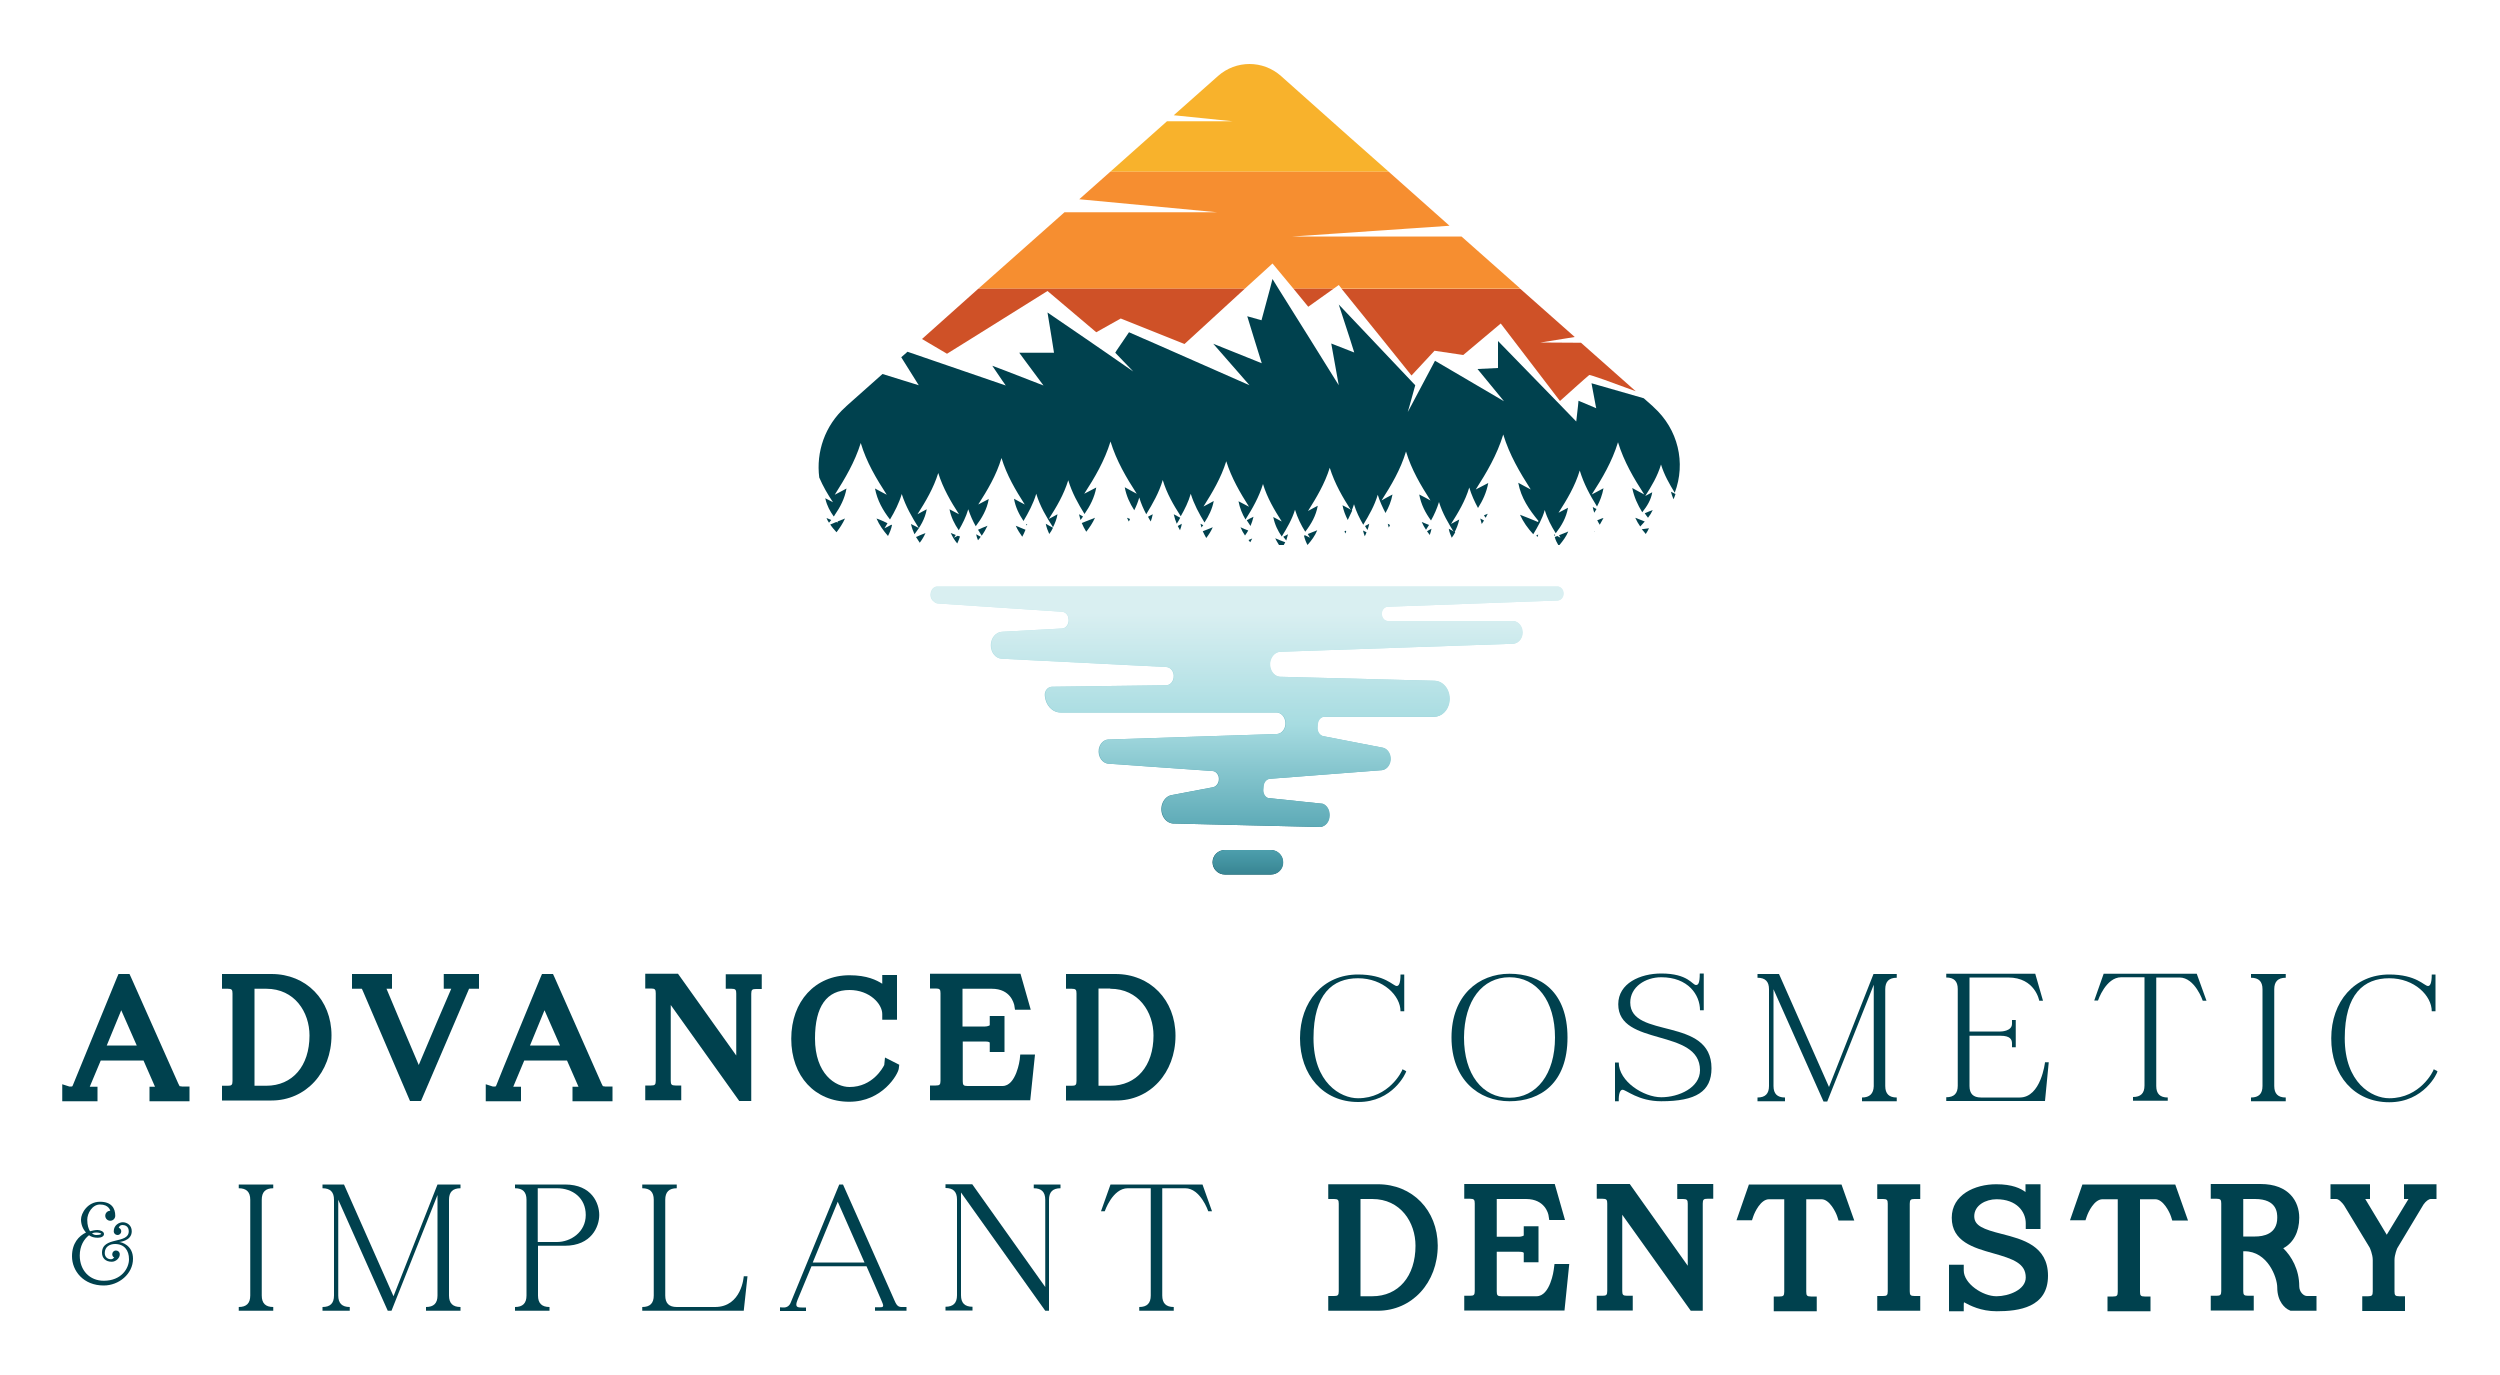 <?xml version="1.0" encoding="UTF-8"?> <svg xmlns="http://www.w3.org/2000/svg" xmlns:xlink="http://www.w3.org/1999/xlink" version="1.1" id="Layer_1" x="0px" y="0px" viewBox="0 0 1000 550" style="enable-background:new 0 0 1000 550;" xml:space="preserve"> <style type="text/css"> .st0{fill:#F8B22C;} .st1{fill:#F68E30;} .st2{fill:#CF5127;} .st3{fill:url(#SVGID_1_);} .st4{fill:#00414E;} .st5{fill:url(#SVGID_00000012458018045175732090000013382439857838312630_);} .st6{fill:url(#SVGID_00000134945034032545185230000003619232322731595688_);} .st7{fill:url(#SVGID_00000135672574696516034920000001221162207940728963_);} </style> <g> <g> <g> <path class="st0" d="M555.5,68.7H444.1l22.7-20.2H493l-23.5-2.4l17.7-15.7c7.2-6.4,18-6.4,25.2,0l27.5,24.5l3.4,3L555.5,68.7z"></path> <polygon class="st1" points="608.2,115.5 536.7,115.5 535.5,114 533.4,115.5 517.4,115.5 509,105.4 497.9,115.5 391.3,115.5 425.8,84.9 486.8,84.9 431.7,79.7 444.1,68.7 555.5,68.7 579.8,90.3 517,94.6 584.6,94.6 "></polygon> <polygon class="st2" points="497.9,115.5 476.2,135.4 473.8,137.6 468.3,135.4 448.3,127.4 438.5,132.9 419,116.4 388.6,135.4 378.8,141.5 368.8,135.6 391.3,115.5 "></polygon> <polygon class="st2" points="533.4,115.5 523.3,122.7 517.4,115.5 "></polygon> <path class="st2" d="M654.3,156.5c-9.4-3.5-18.3-6.7-18.6-6.5c-0.5,0.3-10.6,9.4-11.6,10.3c-0.1,0-0.1,0.1-0.1,0.1l-0.7-0.9 l-23-30.1l-15,12.6l-11.5-1.7l-9.2,9.9l-11.9-14.8l-16-19.8h71.5l21.7,19.2l-13.7,2.2l16.2,0.1L654.3,156.5z"></path> <linearGradient id="SVGID_1_" gradientUnits="userSpaceOnUse" x1="499.033" y1="224.823" x2="499.033" y2="347.305"> <stop offset="0" style="stop-color:#D9EFF1"></stop> <stop offset="0.337" style="stop-color:#A7DCE1"></stop> <stop offset="0.72" style="stop-color:#4EA0AE"></stop> <stop offset="1" style="stop-color:#00414E"></stop> </linearGradient> <path class="st3" d="M508.3,349.8h-18.4c-2.7,0-4.9-2.2-4.9-4.9l0,0c0-2.7,2.2-4.9,4.9-4.9h18.4c2.7,0,4.9,2.2,4.9,4.9l0,0 C513.2,347.6,511,349.8,508.3,349.8z"></path> <g> <path class="st4" d="M450.8,207.1c0.2,0.5,0.5,1,0.7,1.5c0.2-0.3,0.4-0.6,0.5-1C451.6,207.4,451.2,207.3,450.8,207.1z"></path> <path class="st4" d="M461.1,205.7c-0.7,0.3-1.3,0.7-1.9,1c0.4,0.7,0.7,1.3,1.1,1.9C460.6,207.7,460.9,206.8,461.1,205.7z"></path> <path class="st4" d="M419.7,213.6c0.6-0.8,1.1-1.6,1.5-2.5c-0.9-0.5-1.9-1-2.9-1.6C418.6,211,419.1,212.3,419.7,213.6z"></path> <path class="st4" d="M438,207.1c-1.7,0.7-3.5,1.4-5.3,2.1c0.5,1.2,1.1,2.4,1.8,3.5C435.9,210.9,437.1,209.1,438,207.1z"></path> <path class="st4" d="M459.4,210.6C459.4,210.6,459.4,210.6,459.4,210.6C459.4,210.6,459.4,210.6,459.4,210.6 C459.4,210.6,459.4,210.6,459.4,210.6z"></path> <path class="st4" d="M432.2,208c0.4-0.5,0.7-0.9,1-1.4c-0.5-0.3-1.1-0.6-1.6-0.9C431.8,206.5,432,207.2,432.2,208z"></path> <path class="st4" d="M480.6,211c0.2-0.3,0.4-0.6,0.7-0.9c-0.4-0.2-0.7-0.4-1.1-0.6C480.3,210,480.5,210.5,480.6,211z"></path> <path class="st4" d="M485.1,210.9c-1.3,0.5-2.6,1.1-4,1.6c0.4,0.9,0.9,1.8,1.4,2.7C483.5,213.9,484.4,212.5,485.1,210.9z"></path> <path class="st4" d="M470.7,209.5c0.5-0.8,1-1.6,1.4-2.4c-0.9-0.5-1.7-0.9-2.6-1.4C469.8,207.1,470.2,208.3,470.7,209.5z"></path> <path class="st4" d="M471.1,210.4c0.3,0.6,0.6,1.2,0.9,1.7c0.3-0.8,0.6-1.7,0.7-2.6C472.2,209.8,471.7,210.1,471.1,210.4z"></path> <path class="st4" d="M480.7,217.4C480.7,217.4,480.7,217.4,480.7,217.4C480.7,217.4,480.7,217.4,480.7,217.4 C480.7,217.4,480.7,217.4,480.7,217.4z"></path> <path class="st4" d="M406.3,210.3c0.7,1.6,1.6,3,2.6,4.4c0.5-0.9,0.9-1.8,1.3-2.8c-0.7-0.3-1.5-0.6-2.2-0.9 c-0.1,0-0.2,0.1-0.2,0.1c0-0.1,0.1-0.1,0.1-0.2C407.4,210.8,406.9,210.5,406.3,210.3z"></path> <path class="st4" d="M410.4,209.8c0.1,0.1,0.2,0.3,0.3,0.4c0-0.2,0.1-0.4,0.2-0.6C410.7,209.6,410.6,209.7,410.4,209.8z"></path> <path class="st4" d="M334.5,208.8c-0.8,0.3-1.6,0.7-2.4,1c0.7,1.1,1.6,2.1,2.5,3.1c1.3-1.7,2.5-3.5,3.4-5.5c-1,0.4-2,0.8-3,1.2 c0,0.1,0.1,0.1,0.1,0.2c0,0.1-0.1,0.1-0.1,0.2C334.8,208.9,334.6,208.8,334.5,208.8z"></path> <path class="st4" d="M670.2,197.6c-0.2,0.7-0.5,1.4-0.8,2.1c-0.4-1-0.8-2-1-3C669,197,669.6,197.3,670.2,197.6z"></path> <path class="st4" d="M623.6,214.1c0.2,0.3,0.4,0.7,0.6,1c-0.4-0.2-0.9-0.5-1.3-0.7c-0.3,0.1-0.7,0.3-1,0.4 c0.3,1.2,0.8,2.2,1.4,3.2h0.5c1.4-1.7,2.7-3.4,3.5-5.4C626.1,213.1,624.8,213.6,623.6,214.1z"></path> <path class="st4" d="M391.2,216.1c0.4-0.5,0.8-0.9,1.1-1.4c-0.6-0.3-1.2-0.6-1.8-1C390.6,214.6,390.9,215.4,391.2,216.1z"></path> <path class="st4" d="M395,210.3c-1.3,0.5-2.5,1-3.8,1.6c0.5,0.8,1,1.6,1.5,2.4C393.5,213.1,394.3,211.8,395,210.3z"></path> <path class="st4" d="M498.7,208.1c0.5,0.8,1,1.5,1.5,2.3c0.5-1.2,0.9-2.4,1.2-3.7C500.4,207.2,499.5,207.6,498.7,208.1z"></path> <path class="st4" d="M331.6,209.1c0.3-0.4,0.6-0.7,0.9-1.1c-0.6-0.3-1.3-0.5-1.9-0.8C330.8,207.8,331.2,208.5,331.6,209.1z"></path> <path class="st4" d="M380.3,213.2c0.7,1.5,1.5,2.9,2.6,4.2c0.4-0.9,0.8-1.8,1.1-2.8c-0.3-0.1-0.6-0.2-0.9-0.3 c-0.5,0.3-1,0.5-1.5,0.8c0.2-0.4,0.5-0.7,0.7-1.1C381.6,213.7,381,213.5,380.3,213.2z"></path> <path class="st4" d="M350.6,207.4c1.1,2.6,2.7,4.8,4.6,7c0.7-1.4,1.3-2.8,1.6-4.4c-0.1,0-0.2-0.1-0.3-0.1 c-0.9,0.5-1.8,1-2.7,1.4c0.4-0.7,0.8-1.3,1.2-2C353.6,208.6,352.1,207.9,350.6,207.4z"></path> <path class="st4" d="M366.4,214.8c0.5,0.8,1,1.6,1.5,2.3c0.9-1.2,1.7-2.5,2.3-3.9C369,213.7,367.7,214.2,366.4,214.8z"></path> <path class="st4" d="M637.8,212.8c0,0,0.1-0.1,0.1-0.1c-0.1,0-0.1-0.1-0.2-0.1C637.7,212.7,637.7,212.8,637.8,212.8z"></path> <path class="st4" d="M638.9,208.1c0.3,0.6,0.6,1.2,1,1.8c0.5-0.9,1-1.8,1.5-2.7C640.5,207.4,639.7,207.8,638.9,208.1z"></path> <path class="st4" d="M657.9,205.3c0.4,0.6,0.8,1.2,1.3,1.8c0.8-1,1.4-2,1.9-3.1C660.1,204.4,659,204.8,657.9,205.3z"></path> <path class="st4" d="M621.6,213.7c0,0.2,0.1,0.4,0.2,0.7c0.1-0.1,0.2-0.3,0.3-0.4C621.9,213.9,621.8,213.8,621.6,213.7z"></path> <path class="st4" d="M614.5,214.2c0.2,0.2,0.3,0.4,0.5,0.6c0.1-0.3,0.2-0.6,0.3-1C615.1,213.9,614.8,214,614.5,214.2z"></path> <path class="st4" d="M637.1,202.8c0.1,0.8,0.4,1.6,0.6,2.3c0.3-0.5,0.6-1,0.9-1.5C638.1,203.4,637.6,203.1,637.1,202.8z"></path> <path class="st4" d="M595.1,205.5c-0.5,0.2-1,0.4-1.5,0.6c0.2,0.4,0.4,0.7,0.7,1C594.5,206.6,594.8,206.1,595.1,205.5z"></path> <path class="st4" d="M500.1,216.9c0.3-0.5,0.5-1,0.8-1.5c-0.5,0.2-1,0.4-1.5,0.6C499.6,216.3,499.8,216.6,500.1,216.9z"></path> <path class="st4" d="M656.1,210.6c0.6-0.7,1.2-1.3,1.8-2c-1.3-0.5-2.5-1-3.8-1.5C654.7,208.4,655.3,209.5,656.1,210.6z"></path> <path class="st4" d="M658.3,213.6c0.5-0.7,0.9-1.5,1.3-2.3c-1,0.1-1.9,0.3-2.9,0.4C657.3,212.3,657.8,213,658.3,213.6z"></path> <path class="st4" d="M592.7,209.6c0.3-0.5,0.6-1,0.9-1.4c-0.5-0.3-1-0.5-1.5-0.8C592.3,208.1,592.5,208.9,592.7,209.6z"></path> <polygon class="st4" points="521.4,213.7 521.4,213.7 521.4,213.7 "></polygon> <path class="st4" d="M540.9,204.2c-1.3-0.7-2.5-1.4-3.9-2.1c0.4,2.2,1.2,4.1,2.1,5.9C539.7,206.8,540.3,205.5,540.9,204.2z"></path> <path class="st4" d="M498,214.2c0.5-0.7,0.9-1.3,1.3-2c-1-0.4-2.1-0.8-3.1-1.3C496.7,212.1,497.3,213.2,498,214.2z"></path> <path class="st4" d="M538.2,213.4c0.1-0.3,0.2-0.6,0.3-1c-0.1,0-0.2-0.1-0.3-0.1c-0.1,0.1-0.3,0.1-0.4,0.2 C537.9,212.9,538,213.1,538.2,213.4z"></path> <path class="st4" d="M515.2,213.7c-0.7,0.4-1.3,0.7-1.9,1c0.4,0.5,0.8,1,1.2,1.5C514.7,215.4,515,214.6,515.2,213.7z"></path> <path class="st4" d="M510.1,215.3c0.4,1,1,1.8,1.5,2.7h1.9c0.2-0.4,0.4-0.7,0.6-1.1C512.7,216.4,511.4,215.9,510.1,215.3z"></path> <path class="st4" d="M521.6,214.3c0.3,1.3,0.8,2.6,1.4,3.7c1.6-1.8,3-3.7,3.9-5.9c-1.2,0.5-2.5,1-3.8,1.5c0.3,0.5,0.6,1,0.9,1.5 c-0.6-0.3-1.3-0.7-2-1C521.9,214.1,521.8,214.2,521.6,214.3z"></path> <path class="st4" d="M545.9,214.5c0.3-0.5,0.5-1,0.7-1.6c-0.5-0.2-0.9-0.5-1.4-0.7C545.4,213,545.6,213.7,545.9,214.5z"></path> <path class="st4" d="M572.6,211.5c-0.6,0.3-1.2,0.6-1.8,1c0.4,0.5,0.7,1,1.1,1.5C572.2,213.2,572.4,212.4,572.6,211.5z"></path> <path class="st4" d="M579.5,211.5c0.2,1.3,0.7,2.4,1.2,3.6c0.5-0.7,1-1.4,1.4-2.2C581.2,212.4,580.4,212,579.5,211.5z"></path> <path class="st4" d="M547.7,209.5c-0.6,0.3-1.1,0.6-1.7,0.9c0.3,0.5,0.6,1.1,1,1.6C547.3,211.2,547.5,210.4,547.7,209.5z"></path> <path class="st4" d="M555.1,209.5c0.1,0.5,0.3,1,0.4,1.5c0.2-0.3,0.4-0.6,0.5-1C555.8,209.9,555.4,209.7,555.1,209.5z"></path> <path class="st4" d="M570.4,211.9c0.4-0.6,0.8-1.3,1.2-1.9c-1-0.4-1.9-0.8-2.9-1.2C569.2,209.9,569.7,210.9,570.4,211.9z"></path> </g> <linearGradient id="SVGID_00000127007914065631559130000012855292083988232614_" gradientUnits="userSpaceOnUse" x1="498.732" y1="224.823" x2="498.732" y2="347.305"> <stop offset="0" style="stop-color:#D9EFF1"></stop> <stop offset="0.337" style="stop-color:#A7DCE1"></stop> <stop offset="0.72" style="stop-color:#4EA0AE"></stop> <stop offset="1" style="stop-color:#00414E"></stop> </linearGradient> <path style="fill:url(#SVGID_00000127007914065631559130000012855292083988232614_);" d="M373.1,240.3c-1.9-2-0.7-5.7,1.8-5.7 h248c1.3,0,2.4,1.3,2.4,2.8v0c0,1.5-1,2.7-2.3,2.8l-68.1,2.5c-1.4,0.1-2.5,1.6-2.3,3.2l0,0c0.2,1.4,1.2,2.5,2.4,2.5h50 c1.8,0,3.4,1.5,3.8,3.5v0c0.6,2.8-1.2,5.5-3.7,5.6l-92.9,3.2c-2.2,0-4,1.9-4.3,4.5v0c-0.2,2.7,1.4,5.2,3.8,5.5l62,1.6 c3.9,0.1,6.7,4.3,5.9,8.7v0c-0.6,3.3-3.1,5.7-6,5.7c-14.1,0-35.9,0-43.9,0c-1.4,0-2.5,1.2-2.7,2.8l-0.1,1.3 c-0.2,1.8,0.9,3.5,2.5,3.7l23.2,4.5c2.9,0.3,4.5,4.1,2.9,7l0,0c-0.7,1.3-1.9,2.1-3.3,2.1l-44.1,3.4c-1.5,0-2.7,1.3-2.8,3 l-0.1,1.4c-0.1,1.5,0.7,2.9,1.9,3.3l21.9,2.3c1.6,0.6,2.7,2.4,2.7,4.4v0.3c0,2.4-1.6,4.4-3.7,4.6l-58.9-1.4 c-3.4-0.3-5.6-4.5-4.1-8.2l0,0c0.7-1.7,2.1-3,3.8-3.2l16.3-3.1c1.7-0.3,2.8-2.3,2.3-4.3v0c-0.4-1.3-1.4-2.2-2.6-2.2l-41.2-2.9 c-2.6,0-4.6-2.8-4.1-5.9l0,0c0.4-2.1,1.9-3.7,3.7-3.8l67.6-2.2c2.1-0.2,3.6-2.4,3.3-4.8l0,0c-0.2-2.2-1.8-3.8-3.6-3.8h-86.3 c-3.3,0-6-2.9-6.3-6.7l0,0c-0.2-1.9,1.1-3.5,2.7-3.6l45.8-0.6c1.5,0,2.8-1.3,3-3.1v0c0.3-2.2-1.1-4.1-3-4.2l-65.7-3.3 c-2.5-0.1-4.4-2.5-4.4-5.4v0c0-2.9,2-5.3,4.5-5.4l23.9-1.3c1.8,0,3.1-2.1,2.6-4.2l0-0.2c-0.3-1.3-1.3-2.2-2.5-2.3l-49.6-3.3 c-0.6,0-1.2-0.3-1.7-0.8L373.1,240.3z"></path> <path class="st4" d="M661.4,162.8l-0.4-0.4l-3.5-3.1l-20.9-6l1.7,9.1l0.2,0.9l-2.1-0.9l-5-2.1l-0.2,2.1l-0.7,6.2l-6-6.2l-25.3-26 v10.8l-8.2,0.4l10.6,12.9L574,144.3l-9.6,18.1l-1.3,2.4l0.7-2.4l2.3-8.3l-17.8-18.8l-12.8-13.5l4.4,13.5l1.8,5.7l-9.2-3.6l3,16.7 l-11.7-18.8l-12.4-19.8l-2.4-3.9l-1,3.9l-3.4,12.6l-5.7-1.6l2.7,8.8l3.1,10l-19.4-7.8l14.5,16.6l-36.3-16l-0.9-0.4l-5.3-2.3 l-5.7-2.5l-1.7,2.5l-3.2,4.7l-0.6,1l7.2,7.5l-11.4-7.9l-7.7-5.3L419,125l1.7,10.4l0.9,5.7h-13.9l2.5,3.4l7.2,9.7l-15.2-5.9 l-5.3-2l4,5.9v0l1.4,2L363,140.7l-2.5,2.2l7,11.2h0l-14.5-4.5l-14.4,12.8l-0.4,0.4c-8.3,7.4-11.8,18.1-10.5,28.2l0,0 c1.5,3.5,3.4,6.8,5.5,9.9c-1-0.5-2-1.1-3.1-1.6c0,0.2,0.1,0.3,0.1,0.4c0.6,2.6,1.8,4.8,3.3,6.9c0.2-0.2,0.3-0.4,0.4-0.6 c2.2-3.2,4-6.6,4.7-10.6c-1.6,0.9-3.2,1.7-4.7,2.5c4.1-6.5,8-13,10.4-20.7c2.3,7.7,6.2,14.2,10.4,20.7c-1.5-0.8-3.1-1.6-4.7-2.5 c0.9,4.8,3.2,8.8,6,12.4c1.9-3.2,3.6-6.5,4.7-10.2c1.6,5,4.1,9.3,6.8,13.6c-1-0.5-2-1.1-3.1-1.6c0.3,1.5,0.8,2.8,1.4,4.1 c2.3-3,4.2-6.1,4.9-10c-1.3,0.7-2.5,1.3-3.7,2c3.3-5.2,6.4-10.4,8.3-16.5c1.9,6.1,5,11.4,8.3,16.5c-1.2-0.6-2.5-1.3-3.8-2 c0.6,3.2,2,5.9,3.7,8.4c1.5-2.6,2.9-5.3,3.8-8.4c0.8,2.4,1.8,4.7,3,6.8c2.4-3.2,4.5-6.7,5.2-10.9c-1.5,0.8-2.8,1.5-4.2,2.2 c3.7-5.8,7.2-11.6,9.3-18.6c2.1,6.9,5.6,12.8,9.3,18.6c-1.4-0.7-2.8-1.5-4.3-2.3c0.6,3.4,2,6.2,3.8,8.9c2-3.4,3.9-6.9,5.1-10.9 c1.5,5,4,9.2,6.7,13.4c0.8-1.6,1.5-3.3,1.8-5.2c-1.2,0.7-2.4,1.3-3.5,1.9c3.1-4.8,6-9.7,7.8-15.5c1.5,5,3.9,9.3,6.5,13.5 c2.2-3.2,4-6.6,4.7-10.6c-1.7,0.9-3.2,1.7-4.8,2.5c4.2-6.5,8.1-13.1,10.5-20.9c2.4,7.8,6.3,14.4,10.5,20.9 c-1.6-0.8-3.1-1.7-4.8-2.6c0.6,3.4,2,6.4,3.8,9.2c0.8-1.6,1.5-3.3,2-5.1c0.7,2.4,1.7,4.6,2.8,6.7c2.6-4.3,5.1-8.6,6.6-13.7 c1.6,5.4,4.3,10,7.2,14.5c1.6-2.8,3.1-5.8,4-9c1.3,4.2,3.3,7.9,5.5,11.5c1.7-2.6,3.1-5.4,3.7-8.6c-1.4,0.8-2.8,1.5-4.1,2.2 c3.6-5.7,7-11.4,9.1-18.1c2.1,6.7,5.5,12.5,9.1,18.2c-1.4-0.7-2.7-1.4-4.2-2.2c0.5,2.7,1.5,5.1,2.8,7.3c2.8-4.4,5.4-9,7-14.2 c1.7,5.6,4.5,10.3,7.5,15c-1.1-0.6-2.2-1.2-3.4-1.8c0.6,3,1.8,5.5,3.4,7.8c2.1-3.4,4.1-6.8,5.3-10.7c1,3.2,2.4,6.1,4.1,8.8 c2.4-3.1,4.3-6.4,5-10.4c-1.4,0.7-2.6,1.4-3.9,2.1c3.4-5.4,6.7-10.9,8.7-17.3c2,6.4,5.2,11.9,8.7,17.3c0.4-0.9,0.7-1.8,1-2.7 c0.9,3,2.2,5.6,3.7,8.2c2.3-3.8,4.5-7.6,5.8-12c0.8,2.6,1.9,5,3.1,7.3c1.3-2.3,2.3-4.7,2.8-7.4c-1.6,0.8-3,1.6-4.4,2.4 c3.9-6.1,7.6-12.3,9.8-19.6c2.2,7.3,5.9,13.5,9.8,19.6c-1.4-0.8-2.9-1.6-4.5-2.4c0.7,4,2.5,7.4,4.7,10.4c1.3-2.3,2.4-4.8,3.2-7.4 c1.4,4.6,3.7,8.4,6.1,12.3c0.9-1.6,1.6-3.4,2-5.3c-1.2,0.6-2.2,1.2-3.3,1.8c2.9-4.6,5.7-9.2,7.3-14.6c0.9,3,2.1,5.6,3.5,8.2 c1.9-3,3.4-6.2,4.1-10c-1.8,0.9-3.4,1.8-5,2.6c4.4-6.9,8.5-13.8,11-22c2.5,8.2,6.6,15.1,11,22c-1.6-0.9-3.3-1.7-5-2.7 c1.1,6.1,4.4,10.8,8.1,15.3c-0.1,0.1-0.1,0.2-0.2,0.4c-2.4-1-4.8-2-7.2-2.9c1.3,2.9,3.1,5.4,5.3,7.8c1.8-3,3.6-6.1,4.6-9.7 c1,3.4,2.6,6.4,4.4,9.3c2.3-3,4.2-6.2,4.9-10.2c-1.4,0.7-2.6,1.4-3.8,2c3.4-5.3,6.6-10.6,8.5-16.9c1.6,5.3,4.1,9.9,6.9,14.4 c1.2-2.2,2.1-4.6,2.6-7.3c-1.7,0.9-3.2,1.7-4.7,2.5c4.2-6.5,8.1-13.1,10.5-20.9c2.4,7.8,6.3,14.4,10.5,20.9 c-1.6-0.8-3.1-1.7-4.8-2.6c0.7,3.6,2.2,6.8,4,9.7c1.9-2.4,3.5-4.9,4-8c-1,0.5-1.9,1-2.8,1.5c2.5-3.9,4.9-7.9,6.3-12.6 c1.3,4.2,3.3,7.7,5.5,11.3C674.4,185.2,671.3,171.7,661.4,162.8z"></path> </g> </g> <linearGradient id="SVGID_00000080187391060699125400000001678571149915375533_" gradientUnits="userSpaceOnUse" x1="499.268" y1="245.356" x2="499.268" y2="376.076"> <stop offset="0" style="stop-color:#D9EFF1"></stop> <stop offset="0.337" style="stop-color:#A7DCE1"></stop> <stop offset="0.72" style="stop-color:#4EA0AE"></stop> <stop offset="1" style="stop-color:#00414E"></stop> </linearGradient> <path style="fill:url(#SVGID_00000080187391060699125400000001678571149915375533_);" d="M508.5,349.8H490c-2.7,0-4.9-2.2-4.9-4.9 l0,0c0-2.7,2.2-4.9,4.9-4.9h18.4c2.7,0,4.9,2.2,4.9,4.9l0,0C513.4,347.6,511.2,349.8,508.5,349.8z"></path> <g> <path class="st4" d="M459.6,210.6C459.6,210.6,459.6,210.6,459.6,210.6C459.6,210.6,459.6,210.6,459.6,210.6 C459.6,210.6,459.6,210.6,459.6,210.6z"></path> <path class="st4" d="M480.9,217.4C480.9,217.4,480.9,217.4,480.9,217.4C480.9,217.4,480.9,217.4,480.9,217.4 C480.9,217.4,480.9,217.4,480.9,217.4z"></path> <polygon class="st4" points="521.7,213.7 521.7,213.7 521.7,213.7 "></polygon> </g> <linearGradient id="SVGID_00000063628238172382429960000007032587236874662534_" gradientUnits="userSpaceOnUse" x1="498.967" y1="245.356" x2="498.967" y2="376.076"> <stop offset="0" style="stop-color:#D9EFF1"></stop> <stop offset="0.337" style="stop-color:#A7DCE1"></stop> <stop offset="0.72" style="stop-color:#4EA0AE"></stop> <stop offset="1" style="stop-color:#00414E"></stop> </linearGradient> <path style="fill:url(#SVGID_00000063628238172382429960000007032587236874662534_);" d="M373.3,240.3c-1.9-2-0.7-5.7,1.8-5.7h248 c1.3,0,2.4,1.3,2.4,2.8v0c0,1.5-1,2.7-2.3,2.8l-68.1,2.5c-1.4,0.1-2.5,1.6-2.3,3.2l0,0c0.2,1.4,1.2,2.5,2.4,2.5h50 c1.8,0,3.4,1.5,3.8,3.5v0c0.6,2.8-1.2,5.5-3.7,5.6l-92.9,3.2c-2.2,0-4,1.9-4.3,4.5v0c-0.2,2.7,1.4,5.2,3.8,5.5l62,1.6 c3.9,0.1,6.7,4.3,5.9,8.7v0c-0.6,3.3-3.1,5.7-6,5.7c-14.1,0-35.9,0-43.9,0c-1.4,0-2.5,1.2-2.7,2.8l-0.1,1.3 c-0.2,1.8,0.9,3.5,2.5,3.7l23.2,4.5c2.9,0.3,4.5,4.1,2.9,7l0,0c-0.7,1.3-1.9,2.1-3.3,2.1l-44.1,3.4c-1.5,0-2.7,1.3-2.8,3l-0.1,1.4 c-0.1,1.5,0.7,2.9,1.9,3.3l21.9,2.3c1.6,0.6,2.7,2.4,2.7,4.4v0.3c0,2.4-1.6,4.4-3.7,4.6l-58.9-1.4c-3.4-0.3-5.6-4.5-4.1-8.2h0 c0.7-1.7,2.1-3,3.8-3.2l16.3-3.1c1.7-0.3,2.8-2.3,2.3-4.3v0c-0.4-1.3-1.4-2.2-2.6-2.2l-41.2-2.9c-2.6,0-4.6-2.8-4.1-5.9l0,0 c0.4-2.1,1.9-3.7,3.7-3.8l67.6-2.2c2.1-0.2,3.6-2.4,3.3-4.8l0,0c-0.2-2.2-1.8-3.8-3.6-3.8h-86.3c-3.3,0-6-2.9-6.3-6.7l0,0 c-0.2-1.9,1.1-3.5,2.7-3.6l45.8-0.6c1.5,0,2.8-1.3,3-3.1v0c0.3-2.2-1.1-4.1-3-4.2l-65.7-3.3c-2.5-0.1-4.4-2.5-4.4-5.4v0 c0-2.9,2-5.3,4.5-5.4l23.9-1.3c1.8,0,3.1-2.1,2.6-4.2l-0.1-0.2c-0.3-1.3-1.3-2.2-2.5-2.3l-49.6-3.3c-0.6,0-1.2-0.3-1.7-0.8 L373.3,240.3z"></path> <g> <path class="st4" d="M71.9,434.5c0,0-0.2-0.2-0.6-1.1c-1.1-2.4-18.9-42.5-18.9-42.5l-0.6-1.3h-4.4l-0.6,1.4 c-0.7,1.7-17.2,41.9-17.7,43.2c-0.2,0.4-0.2,0.4-0.5,0.4c-0.5,0-0.7,0-0.9,0l-2.8-0.9v6.8h14.1v-5.8h-3.1c1-2.3,3.3-7.9,4.4-10.5 h17.1c1.6,3.6,3.9,8.9,4.6,10.5h-2.2v5.8h16v-5.9h-3C72.5,434.5,71.9,434.5,71.9,434.5z M42.7,418.2l5.8-14.1l6.2,14.1H42.7z"></path> <path class="st4" d="M108.6,389.6H88.8v5.9h2.3c1.6,0,1.9,0.4,1.9,1.9v35c0,1.6-0.4,1.9-1.9,1.9h-2.3v5.9h19.8 c13.7,0,24-11.2,24-26.1C132.6,400,122.5,389.6,108.6,389.6z M101.8,395.5h4.7c11.4,0,17.3,9.4,17.3,18.7 c0,12.2-6.8,20.1-17.3,20.1h-4.7V395.5z"></path> <path class="st4" d="M177.4,395.5h3.1c-1.7,3.8-9.3,21.7-13,30.5c-4.9-11.5-11.7-27.5-12.9-30.5h2.2v-5.9h-16v5.9h3 c0.4,0,0.9,0,0.9,0c0,0,0.2,0.2,0.5,1c1,2.4,17.5,40.9,18.2,42.5l0.6,1.4h4.4l0.6-1.4c0.7-1.7,18-41.9,18.5-43.2 c0.1-0.2,0.1-0.3,0.1-0.3c0,0,0.1,0,0.3,0h3.7v-5.9h-14.1V395.5z"></path> <path class="st4" d="M241.2,434.5c0,0-0.2-0.2-0.6-1.1c-1.1-2.4-18.8-42.5-18.8-42.5l-0.6-1.3h-4.4l-0.6,1.4 c-0.7,1.7-17.3,41.9-17.7,43.2c-0.2,0.4-0.2,0.4-0.5,0.4c-0.5,0-0.7,0-0.9,0l-2.8-0.9v6.8h14.1v-5.8h-3.1c1-2.3,3.3-7.9,4.4-10.5 h17.1c1.6,3.6,3.9,8.9,4.6,10.5H229v5.8h16v-5.9h-3C241.8,434.5,241.2,434.5,241.2,434.5z M212,418.2l5.8-14.1l6.2,14.1H212z"></path> <path class="st4" d="M290.3,395.5h2.3c1.6,0,1.9,0.4,1.9,1.9v24.8l-23.3-32.7H265h-1.3h-5.6v5.9h2.3c1.6,0,1.9,0.4,1.9,1.9v35 c0,1.6-0.4,1.9-1.9,1.9h-2.3v5.9h14.4v-5.9h-2.3c-1.6,0-1.9-0.4-1.9-1.9V402l27.4,38.4h4.8v-42.9c0-1.6,0.4-1.9,1.9-1.9h2.3v-5.9 h-14.4V395.5z"></path> <path class="st4" d="M339.7,440.7c13.3,0,19.5-11,19.8-13.2l0.2-1.6l-5.7-2.9l-0.3,3c-0.5,1-4.6,8.8-13.9,8.8 c-5.6,0-13.8-5.2-13.8-19.4c0-12.9,4.7-19.4,13.8-19.4c8.1,0,13.1,5.6,13.1,9.6v2.3h5.9v-17.9h-5.9v2.3c0,0.5,0,0.8,0,1.2 c-2.2-1.4-6-3.4-13.1-3.4c-13.7,0-23.3,10.4-23.3,25.4S326,440.7,339.7,440.7z"></path> <path class="st4" d="M414,421.8l-5.9,0l-0.2,2c0,0.1-1.4,10.6-6.9,10.6h-14c-1.6,0-1.9-0.4-1.9-1.9v-15.9h8.9 c1.5,0,1.9,0.3,1.9,0.5v3.7h5.9v-14.4h-5.9l0,3.7c-0.2,0.2-1.1,0.5-1.9,0.5H385v-15.1h11.7c7.6,0,8.8,5.9,9,6.5l0.3,1.9h6.3 l-4.1-14.4h-36.2v5.9h2.3c1.6,0,1.9,0.4,1.9,1.9v35c0,1.6-0.4,1.9-1.9,1.9h-2.3v5.9h40.1L414,421.8z"></path> <path class="st4" d="M470.2,414.3c0-14.3-10.1-24.7-24-24.7h-19.8v5.9h2.3c1.6,0,1.9,0.4,1.9,1.9v35c0,1.6-0.4,1.9-1.9,1.9h-2.3 v5.9h19.8C459.9,440.4,470.2,429.2,470.2,414.3z M444.1,395.5c11.4,0,17.3,9.4,17.3,18.7c0,12.2-6.8,20.1-17.3,20.1h-4.7v-38.9 H444.1z"></path> <path class="st4" d="M562.5,428.5l-1.5-0.8c-0.1,0.7-5.4,11.6-17.8,11.6c-7,0-17.8-6.2-17.8-24c0-17.8,7.7-24,17.8-24 c10.1,0,17,7,17,13.2h1.5v-14.7h-1.5c0,3.9-0.8,4.6-1.5,4.6c-1.5,0-4.6-4.6-15.5-4.6c-13.9,0-23.2,10.8-23.2,25.5 c0,14.7,9.3,25.5,23.2,25.5C557.1,440.9,562.4,429.2,562.5,428.5z"></path> <path class="st4" d="M603.8,440.5c12.4,0,23.2-7.3,23.2-25.5c0-18.3-10.8-25.5-23.2-25.5c-12.4,0-23.2,8.7-23.2,25.5 C580.6,431.8,591.5,440.5,603.8,440.5z M603.8,390.9c10.9,0,18.2,9.4,18.2,24.1c0,14.6-7.3,24.1-18.2,24.1 c-10.9,0-18.2-9.4-18.2-24.1C585.7,400.3,592.9,390.9,603.8,390.9z"></path> <path class="st4" d="M649,435.9c1.5,0,6.3,4.6,15.5,4.6c13.9,0,20.1-3.9,20.1-13.2c0-20.8-32.5-11.6-32.5-26.3 c0-6.2,6-10.1,12.4-10.1c10.7,0,15.5,7,15.5,13.2h1.5v-14.7h-1.6c0,3.9-0.6,4.6-1.5,4.6c-1.5,0-3.1-4.6-13.9-4.6 c-8.4,0-17.2,3.9-17.2,12.3c0,17.1,32.7,9.4,32.7,26.4c0,7-8.5,10.8-15.5,10.8c-7,0-17-6.3-17-13.9h-1.5v15.5h1.5 C647.4,437.4,648.1,435.9,649,435.9z"></path> <path class="st4" d="M744.8,439v1.5h13.9V439c-3.1,0-4.6-1.5-4.6-4.6v-38.7c0-3.1,1.5-4.6,4.6-4.6v-1.5h-9.3l-17.8,45.2l-20-45.2 H703v1.5c3.1,0,4.6,1.5,4.6,4.6c0,13.8,0,36.6,0,38.7c0,3.1-1.5,4.6-4.6,4.6v1.5h11V439c-3.1,0-4.6-1.5-4.6-4.6v-38.7 c4.1,9.2,20,44.9,20,44.9h1.5l18.6-46.7c0,14.1,0,38.5,0,40.6C749.4,437.4,747.9,439,744.8,439z"></path> <path class="st4" d="M807.9,439h-15.5c-3.1,0-4.6-1.5-4.6-4.6v-20.1c0,0,8.5,0,12.4,0s4.6,1.5,4.6,3.1c0,1.5,0,1.5,0,1.5h1.5V408 h-1.5v1.5c0,3.1-4.6,3.1-4.6,3.1h-12.4V391c0,0,9.3,0,15.5,0c10.8,0,12.4,9.3,12.4,9.3h1.5l-3.1-10.8h-35.6v1.5 c3.1,0,4.6,1.5,4.6,4.6c0,3.1,0,35.6,0,38.7c0,3.1-1.5,4.6-4.6,4.6v1.5H818l1.5-15.5H818C818,425,816.4,439,807.9,439z"></path> <path class="st4" d="M841.5,389.4l-3.8,10.8h1.5c0,0,3.1-9.3,9.3-9.3h9.3c0,0,0,40.2,0,43.3c0,3.1-1.5,4.6-4.6,4.6v1.5h13.9V439 c-3.1,0-4.6-1.5-4.6-4.6V391h9.3c6.2,0,9.3,9.3,9.3,9.3h1.5l-3.9-10.8H841.5z"></path> <path class="st4" d="M914.3,439c-3.1,0-4.6-1.5-4.6-4.6v-38.7c0-3.1,1.5-4.6,4.6-4.6v-1.5h-13.9v1.5c3.1,0,4.6,1.5,4.6,4.6v38.7 c0,3.1-1.5,4.6-4.6,4.6v1.5h13.9V439z"></path> <path class="st4" d="M955.7,440.9c13.9,0,19.3-11.7,19.3-12.4l-1.5-0.8c-0.1,0.7-5.4,11.6-17.8,11.6c-7,0-17.8-6.2-17.8-24 c0-17.8,7.7-24,17.8-24c10.1,0,17,7,17,13.2h1.5v-14.7h-1.5c0,3.9-0.8,4.6-1.5,4.6c-1.5,0-4.6-4.6-15.5-4.6 c-13.9,0-23.2,10.8-23.2,25.5C932.4,430.1,941.7,440.9,955.7,440.9z"></path> <path class="st4" d="M47.6,496.8c0,0,5.1-0.3,5.1-4.3c0-2.5-2-3.6-3.6-3.6c-1.5,0-3.6,1.2-3.6,3.6c0,0.9,0.7,1.5,1.5,1.5 c0.9,0,1.5-0.7,1.5-1.5c0-0.6-0.4-1.2-1-1.4c0.2-0.5,0.5-1.1,1.5-1.1c1,0,2.5,0.5,2.5,2.5c0,5.3-10.7,1.9-10.7,8.6 c0,2,1.3,3.6,3.9,3.6c1.7,0,3.2-1.5,3.2-2.9c0-0.1,0-0.1,0-0.1c0-0.9-0.7-1.5-1.5-1.5c-0.9,0-1.5,0.7-1.5,1.5 c0,0.6,0.3,1.1,0.8,1.3c-0.3,0.3-0.7,0.7-1.3,0.7c-1.5,0-2.5-1-2.5-2.5c0-2.5,2-3.6,4.1-3.6c3.7,0,5.6,2.5,5.6,6.1 s-3,8.6-10.1,8.6c-5.6,0-9.6-4.1-9.6-10.1c0-3.8,1.7-6.6,3.7-8.1c1,0.7,2.1,1,3.5,1c1.3,0,2.5-0.5,2.5-1.5S40.1,492,39,492 c-0.9,0-1.9,0.2-3,0.5c-0.6-1-1.1-2.4-1.1-4.6c0-2.6,2-6.1,5.1-6.1c3.6,0,4.1,2.5,4.1,2.5c-1.1,0-2,0.9-2,2c0,1.1,0.9,2,2,2 c1.1,0,2-0.9,2-2c0-3-1.5-5.6-6.1-5.6c-5,0-7.6,4.6-7.6,7.1c0,1.9,0.7,3.8,2,5.2c-2.9,1.4-5.6,4.3-5.6,9.5 c0,5.9,4.6,11.7,12.7,11.7c6,0,11.7-4.6,11.7-10.7C53.2,498.1,48.6,496.8,47.6,496.8z M38.5,493c1,0,2,0.3,2,0.5 c0,0.3-1,0.5-2,0.5c-0.6,0-1.2-0.2-1.7-0.7C37.3,493.1,37.9,493,38.5,493z"></path> <path class="st4" d="M95.5,475.3c3.1,0,4.6,1.5,4.6,4.6v38.3c0,3.1-1.5,4.6-4.6,4.6v1.5h13.8v-1.5c-3.1,0-4.6-1.5-4.6-4.6v-38.3 c0-3.1,1.5-4.6,4.6-4.6v-1.5H95.5V475.3z"></path> <path class="st4" d="M157.4,518.5l-19.8-44.7H129v1.5c3.1,0,4.6,1.5,4.6,4.6c0,13.6,0,36.2,0,38.3c0,3.1-1.5,4.6-4.6,4.6v1.5h10.9 v-1.5c-3.1,0-4.6-1.5-4.6-4.6v-38.3c4.1,9.1,19.8,44.4,19.8,44.4h1.5l18.4-46.3c0,13.9,0,38.2,0,40.2c0,3.1-1.5,4.6-4.6,4.6v1.5 h13.8v-1.5c-3.1,0-4.6-1.5-4.6-4.6v-38.3c0-3.1,1.5-4.6,4.6-4.6v-1.5H175L157.4,518.5z"></path> <path class="st4" d="M226,473.8c-10.8,0-20,0-20,0v1.5c3.1,0,4.6,1.5,4.6,4.6c0,3.1,0,35.2,0,38.3c0,3.1-1.5,4.6-4.6,4.6v1.5 c0,0,5.6,0,13.8,0v-1.5c-3.1,0-4.6-1.5-4.6-4.6c0-3.1,0-19.9,0-19.9h10.7c10.7,0,13.8-7.7,13.8-12.3 C239.7,481.4,236.8,473.8,226,473.8z M222.8,496.8c-5.4,0-7.7,0-7.7,0v-21.5c0,0,1.5,0,7.7,0s11.5,3.8,11.5,10.7 C234.3,492.9,228.2,496.8,222.8,496.8z"></path> <path class="st4" d="M286,522.8c-10.7,0-12.3,0-15.3,0c-3.1,0-4.6-1.5-4.6-4.6c0-3.1,0-35.2,0-38.3c0-3.1,1.5-4.6,4.6-4.6v-1.5 h-13.8v1.5c3.1,0,4.6,1.5,4.6,4.6c0,3.1,0,35.2,0,38.3c0,3.1-1.5,4.6-4.6,4.6v1.5h40.6l1.5-13.8h-1.5 C297.5,510.6,296.7,522.8,286,522.8z"></path> <path class="st4" d="M357.8,520.2c-1.1-2.6-20.6-46.4-20.6-46.4h-1.5c0,0-18.8,45.8-19.4,47.2c-0.5,1.3-1.5,2-2.8,2 c-1.3,0-1.5-0.1-1.5-0.1v1.5h10.4V523c0,0,0,0-1.8,0c-1.8,0-2.7-0.3-1.6-3c1.1-2.6,5.6-13.5,5.6-13.5h22c0,0,5.2,11.8,5.8,13.3 c1.1,2.5,1.3,3.1-0.3,3.1c-1.6,0-2.1,0-2.1,0v1.4h12.6v-1.5h-0.8C359.6,522.9,358.9,522.8,357.8,520.2z M325.1,505l10-24.3 l10.7,24.3H325.1z"></path> <path class="st4" d="M413.5,475.3c3.1,0,4.6,1.5,4.6,4.6v34.9l-29.2-41.1h-10.7v1.5c3.1,0,4.6,1.5,4.6,4.6c0,12.3,0,35.9,0,38.3 c0,3.1-1.5,4.6-4.6,4.6v1.5H389v-1.5c-3.1,0-4.6-1.5-4.6-4.6v-41.1l33.7,47.3h1.5c0,0,0-42.1,0-44.4c0-3.1,1.5-4.6,4.6-4.6v-1.5 h-10.7V475.3z"></path> <path class="st4" d="M444.2,473.8l-3.8,10.7h1.5c0,0,3.1-9.2,9.2-9.2h9.2c0,0,0,39.8,0,42.9c0,3.1-1.5,4.6-4.6,4.6v1.5h13.8v-1.5 c-3.1,0-4.6-1.5-4.6-4.6v-42.9h9.2c6.1,0,9.2,9.2,9.2,9.2h1.5l-3.8-10.7H444.2z"></path> <path class="st4" d="M551.1,473.7h-19.8v5.9h2.3c1.6,0,1.9,0.4,1.9,1.9v35c0,1.6-0.4,1.9-1.9,1.9h-2.3v5.9h19.8 c13.7,0,24-11.2,24-26.1C575,484.1,565,473.7,551.1,473.7z M544.2,479.6h4.7c11.4,0,17.3,9.4,17.3,18.7c0,12.2-6.8,20.2-17.3,20.2 h-4.7V479.6z"></path> <path class="st4" d="M621.5,507.9c0,0.1-1.4,10.6-6.9,10.6h-14c-1.6,0-1.9-0.4-1.9-1.9v-15.9h8.9c1.5,0,1.9,0.3,1.9,0.5v3.7h5.9 v-14.4h-5.9l0,3.7c-0.2,0.2-1.1,0.5-1.9,0.5h-8.9v-15.1h11.7c7.6,0,8.9,5.9,9,6.5l0.3,1.9h6.3l-4.1-14.4h-36.2v5.9h2.3 c1.6,0,1.9,0.4,1.9,1.9v35c0,1.6-0.4,1.9-1.9,1.9h-2.3v5.9h40.1l1.9-18.6l-5.9,0L621.5,507.9z"></path> <path class="st4" d="M670.9,479.6h2.3c1.6,0,1.9,0.4,1.9,1.9v24.8l-23.2-32.7h-6.3h-1.3h-5.6v5.9h2.3c1.6,0,1.9,0.4,1.9,1.9v35 c0,1.6-0.4,1.9-1.9,1.9h-2.3v5.9h14.4v-5.9h-2.3c-1.6,0-1.9-0.4-1.9-1.9v-30.5l27.4,38.4h4.8v-42.9c0-1.6,0.4-1.9,1.9-1.9h2.3 v-5.9h-14.4V479.6z"></path> <path class="st4" d="M699.6,473.7l-5,14.4l6.2,0l0.5-1.5c0.6-1.8,3-6.9,6.3-6.9h6.1v37c0,1.6-0.4,1.9-1.9,1.9h-2.3v5.9h17.2v-5.9 h-2.3c-1.6,0-1.9-0.4-1.9-1.9v-37h6.1c3.2,0,5.7,5.1,6.3,6.9l0.5,1.6h6.3l-5.1-14.4H699.6z"></path> <path class="st4" d="M750.9,479.6h2.3c1.6,0,1.9,0.4,1.9,1.9v35c0,1.6-0.4,1.9-1.9,1.9h-2.3v5.9h17.2v-5.9h-2.3 c-1.6,0-1.9-0.4-1.9-1.9v-35c0-1.6,0.4-1.9,1.9-1.9h2.3v-5.9h-17.2V479.6z"></path> <path class="st4" d="M800.8,493.6c-7.5-1.9-11.1-3.3-11.1-7.1c0-4.4,4.6-6.8,8.9-6.8c8.1,0,11.7,5,11.7,9.6v2.3h5.9v-17.9h-6v2.3 c0,0.3,0,0.6,0,0.8c-1.9-1.4-5.2-3.1-11.7-3.1c-8.6,0-17.8,4.2-17.8,13.4c0,9.5,8.7,12,16.5,14.2c8.2,2.3,13.1,4.1,13.1,9.7 c0,4.9-6.8,7.5-11.7,7.5c-5.6,0-13.1-5.1-13.1-10.3v-2.3h-5.9v18.6h5.9v-2.3c0-0.5,0-1,0.1-1.3c2.4,1.3,6.7,3.6,13.1,3.6 c8.8,0,20.5-1.5,20.5-14.2C819.2,498.3,809,495.7,800.8,493.6z"></path> <path class="st4" d="M833,473.7l-5,14.4l6.2,0l0.5-1.5c0.6-1.8,3-6.9,6.3-6.9h6.1v37c0,1.6-0.4,1.9-1.9,1.9H843v5.9h17.2v-5.9 h-2.3c-1.6,0-1.9-0.4-1.9-1.9v-37h6.1c3.2,0,5.7,5.1,6.3,6.9l0.5,1.6h6.3l-5.1-14.4H833z"></path> <path class="st4" d="M919.7,514.5c0-6.7-3.1-12-6.4-15.2c4-2.1,6.4-6.5,6.4-12.2c0-6.5-4.1-13.5-15.5-13.5h-19.9v5.9h2.3 c1.6,0,1.9,0.4,1.9,1.9v35c0,1.6-0.4,1.9-1.9,1.9h-2.3v5.9h17.2v-5.9h-2.3c-1.6,0-1.9-0.4-1.9-1.9v-15.9h0.5 c9.2,0,13.1,10.4,13.1,14.5c0,5.6,3.1,8.4,4.9,9.1l0.4,0.2h10.4v-5.9h-3.7C921.5,518.5,919.7,516.8,919.7,514.5z M897.3,479.6h4.7 c8.9,0,8.9,5.7,8.9,7.5c0,6.6-5.6,7.5-8.9,7.5h-4.7V479.6z"></path> <path class="st4" d="M961.7,479.6h1.7l-8.7,14.3l-8.6-14.3h1.9v-5.9h-15.8v5.9h2.3c1,0,2.4,1.5,3.1,2.5l10.3,17 c0,0,1.2,2.6,1.2,4.9v12.6c0,1.6-0.4,1.9-1.9,1.9h-2.3v5.9H962v-5.9h-2.3c-1.6,0-1.9-0.4-1.9-1.9V504c0-2.2,1.1-4.7,1.1-4.7 l10.5-17.5l0,0c0.9-1.3,2.1-2.2,2.9-2.2h2.3v-5.9h-13V479.6z"></path> </g> </g> </svg> 